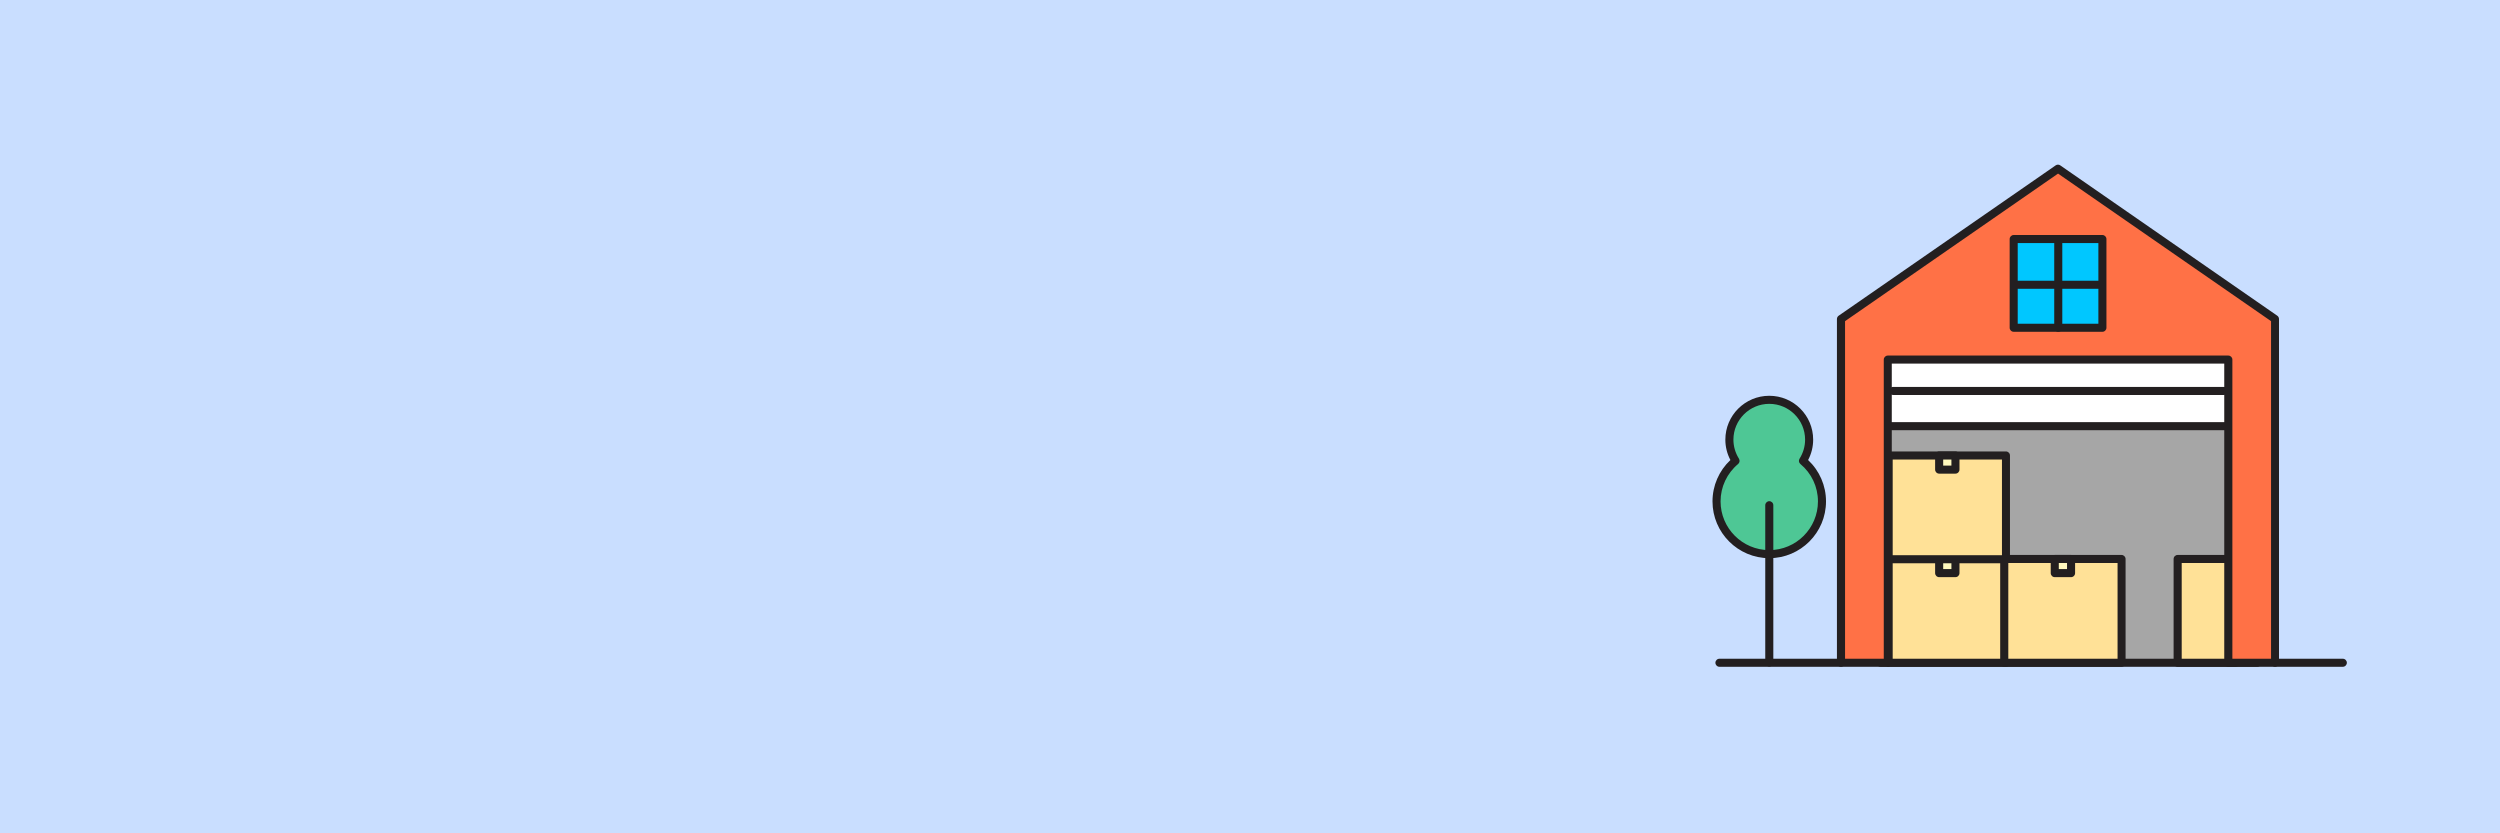 <svg width="1200" height="400" viewBox="0 0 1200 400" fill="none" xmlns="http://www.w3.org/2000/svg">
<rect width="1200" height="400" fill="#C9DEFF"/>
<path d="M865.44 221.206C867.299 218.264 868.383 214.779 868.383 211.037C868.383 200.454 859.814 191.911 849.257 191.911C838.701 191.911 830.106 200.48 830.106 211.037C830.106 214.779 831.19 218.264 833.048 221.206C827.473 225.852 823.911 232.847 823.911 240.667C823.911 254.631 835.242 265.987 849.231 265.987C863.221 265.987 874.526 254.657 874.526 240.667C874.526 232.847 870.99 225.852 865.389 221.206H865.44Z" fill="#4EC795"/>
<path d="M849.256 267.923C834.234 267.923 822 255.689 822 240.667C822 233.105 825.123 225.955 830.595 220.819C828.995 217.799 828.169 214.444 828.169 211.037C828.169 199.422 837.615 189.975 849.256 189.975C860.897 189.975 870.317 199.422 870.317 211.037C870.317 214.444 869.492 217.799 867.891 220.819C873.363 225.955 876.486 233.105 876.486 240.667C876.486 255.689 864.278 267.923 849.256 267.923ZM849.256 193.847C839.758 193.847 832.04 201.564 832.04 211.037C832.04 214.263 832.969 217.412 834.699 220.174C835.215 221 835.034 222.084 834.312 222.703C828.943 227.168 825.872 233.724 825.872 240.667C825.872 253.547 836.351 264.052 849.256 264.052C862.161 264.052 872.615 253.573 872.615 240.667C872.615 233.699 869.543 227.168 864.175 222.703C863.426 222.084 863.245 221 863.787 220.174C865.517 217.412 866.446 214.263 866.446 211.037C866.446 201.539 858.729 193.847 849.256 193.847Z" fill="#231F20"/>
<path d="M849.258 319.932C848.2 319.932 847.322 319.055 847.322 317.996V242.5C847.322 241.442 848.2 240.564 849.258 240.564C850.316 240.564 851.194 241.442 851.194 242.5V317.996C851.194 319.055 850.316 319.932 849.258 319.932Z" fill="#231F20"/>
<path d="M883.662 320.061H825.33C824.272 320.061 823.395 319.184 823.395 318.125C823.395 317.067 824.272 316.19 825.33 316.19H883.662C884.721 316.19 885.598 317.067 885.598 318.125C885.598 319.184 884.721 320.061 883.662 320.061Z" fill="#231F20"/>
<path d="M1124.55 320.061H1092.03C1090.97 320.061 1090.1 319.184 1090.1 318.125C1090.1 317.067 1090.97 316.19 1092.03 316.19H1124.55C1125.61 316.19 1126.49 317.067 1126.49 318.125C1126.49 319.184 1125.61 320.061 1124.55 320.061Z" fill="#231F20"/>
<path d="M1073.04 160.551H902.688V318.125H1073.04V160.551Z" fill="#A6A6A6"/>
<path d="M1073.04 320.061H902.686C901.628 320.061 900.75 319.183 900.75 318.125V160.551C900.75 159.493 901.628 158.615 902.686 158.615H1073.04C1074.09 158.615 1074.97 159.493 1074.97 160.551V318.125C1074.97 319.183 1074.09 320.061 1073.04 320.061ZM904.622 316.189H1071.1V162.487H904.622V316.189Z" fill="#231F20"/>
<path d="M1073.04 153.685H902.688V204.584H1073.04V153.685Z" fill="white"/>
<path d="M1073.04 206.495H902.686C901.628 206.495 900.75 205.617 900.75 204.559V153.66C900.75 152.602 901.628 151.724 902.686 151.724H1073.04C1074.09 151.724 1074.97 152.602 1074.97 153.66V204.559C1074.97 205.617 1074.09 206.495 1073.04 206.495ZM904.622 202.623H1071.1V155.596H904.622V202.623Z" fill="#231F20"/>
<path d="M962.877 268.311H906.559V318.125H962.877V268.311Z" fill="#FFE197"/>
<path d="M962.849 320.061H906.531C905.472 320.061 904.595 319.184 904.595 318.125V268.311C904.595 267.253 905.472 266.375 906.531 266.375H962.849C963.908 266.375 964.785 267.253 964.785 268.311V318.125C964.785 319.184 963.908 320.061 962.849 320.061ZM908.492 316.19H960.939V270.247H908.492V316.19Z" fill="#231F20"/>
<path d="M938.615 268.311H930.794V275.099H938.615V268.311Z" fill="#FFF8BD"/>
<path d="M938.614 277.035H930.793C929.735 277.035 928.857 276.157 928.857 275.099V268.311C928.857 267.253 929.735 266.375 930.793 266.375H938.614C939.672 266.375 940.55 267.253 940.55 268.311V275.099C940.55 276.157 939.672 277.035 938.614 277.035ZM932.729 273.163H936.678V270.247H932.729V273.163Z" fill="#231F20"/>
<path d="M1018.37 268.311H962.051V318.125H1018.37V268.311Z" fill="#FFE197"/>
<path d="M1018.34 320.061H962.024C960.965 320.061 960.088 319.184 960.088 318.125V268.311C960.088 267.253 960.965 266.375 962.024 266.375H1018.34C1019.4 266.375 1020.28 267.253 1020.28 268.311V318.125C1020.28 319.184 1019.4 320.061 1018.34 320.061ZM963.985 316.19H1016.43V270.247H963.985V316.19Z" fill="#231F20"/>
<path d="M994.108 268.311H986.287V275.099H994.108V268.311Z" fill="#FFF8BD"/>
<path d="M994.107 277.035H986.286C985.228 277.035 984.351 276.157 984.351 275.099V268.311C984.351 267.253 985.228 266.375 986.286 266.375H994.107C995.165 266.375 996.043 267.253 996.043 268.311V275.099C996.043 276.157 995.165 277.035 994.107 277.035ZM988.222 273.163H992.171V270.247H988.222V273.163Z" fill="#231F20"/>
<path d="M1083.54 268.311H1045.29V318.125H1083.54V268.311Z" fill="#FFE197"/>
<path d="M1083.51 320.061H1045.26C1044.2 320.061 1043.33 319.184 1043.33 318.125V268.311C1043.33 267.253 1044.2 266.375 1045.26 266.375H1083.51C1084.57 266.375 1085.45 267.253 1085.45 268.311V318.125C1085.45 319.184 1084.57 320.061 1083.51 320.061ZM1047.22 316.19H1081.6V270.247H1047.22V316.19Z" fill="#231F20"/>
<path d="M962.877 218.625H906.559V268.44H962.877V218.625Z" fill="#FFE197"/>
<path d="M962.849 270.376H906.531C905.472 270.376 904.595 269.498 904.595 268.44V218.625C904.595 217.567 905.472 216.69 906.531 216.69H962.849C963.908 216.69 964.785 217.567 964.785 218.625V268.44C964.785 269.498 963.908 270.376 962.849 270.376ZM908.492 266.504H960.939V220.561H908.492V266.504Z" fill="#231F20"/>
<path d="M938.615 218.625H930.794V225.413H938.615V218.625Z" fill="#FFF8BD"/>
<path d="M938.614 227.349H930.793C929.735 227.349 928.857 226.472 928.857 225.414V218.625C928.857 217.567 929.735 216.69 930.793 216.69H938.614C939.672 216.69 940.55 217.567 940.55 218.625V225.414C940.55 226.472 939.672 227.349 938.614 227.349ZM932.729 223.478H936.678V220.561H932.729V223.478Z" fill="#231F20"/>
<path d="M1092.03 153.144L987.862 80.977L883.664 153.144V318.125H906.119V172.605H1069.58V318.125H1092.03V153.144Z" fill="#FF7146"/>
<path d="M1092.03 320.061H1069.58C1068.52 320.061 1067.64 319.184 1067.64 318.125V174.541H908.055V318.125C908.055 319.184 907.178 320.061 906.12 320.061H883.664C882.606 320.061 881.729 319.184 881.729 318.125V153.144C881.729 152.499 882.038 151.905 882.554 151.544L986.726 79.377C987.397 78.912 988.275 78.912 988.92 79.377L1093.09 151.544C1093.61 151.905 1093.92 152.499 1093.92 153.144V318.125C1093.92 319.184 1093.04 320.061 1091.98 320.061H1092.03ZM1071.51 316.19H1090.1V154.151L987.862 83.326L885.626 154.151V316.19H904.21V172.605C904.21 171.547 905.087 170.669 906.145 170.669H1069.6C1070.66 170.669 1071.54 171.547 1071.54 172.605V316.19H1071.51Z" fill="#231F20"/>
<path d="M1067.44 189.588H908.7C907.642 189.588 906.765 188.711 906.765 187.653C906.765 186.594 907.642 185.717 908.7 185.717H1067.44C1068.49 185.717 1069.37 186.594 1069.37 187.653C1069.37 188.711 1068.49 189.588 1067.44 189.588Z" fill="#231F20"/>
<path d="M1009.15 114.737H966.567V157.325H1009.15V114.737Z" fill="#00C7FF"/>
<path d="M1009.16 159.261H966.569C965.51 159.261 964.633 158.383 964.633 157.325V114.738C964.633 113.679 965.51 112.802 966.569 112.802H1009.16C1010.21 112.802 1011.09 113.679 1011.09 114.738V157.325C1011.09 158.383 1010.21 159.261 1009.16 159.261ZM968.504 155.389H1007.22V116.673H968.504V155.389Z" fill="#231F20"/>
<path d="M987.965 159.261C986.907 159.261 986.029 158.383 986.029 157.325V116.028C986.029 114.97 986.907 114.092 987.965 114.092C989.023 114.092 989.901 114.97 989.901 116.028V157.325C989.901 158.383 989.023 159.261 987.965 159.261Z" fill="#231F20"/>
<path d="M1008.61 138.612H967.316C966.257 138.612 965.38 137.735 965.38 136.677C965.38 135.618 966.257 134.741 967.316 134.741H1008.61C1009.67 134.741 1010.55 135.618 1010.55 136.677C1010.55 137.735 1009.67 138.612 1008.61 138.612Z" fill="#231F20"/>
</svg>
